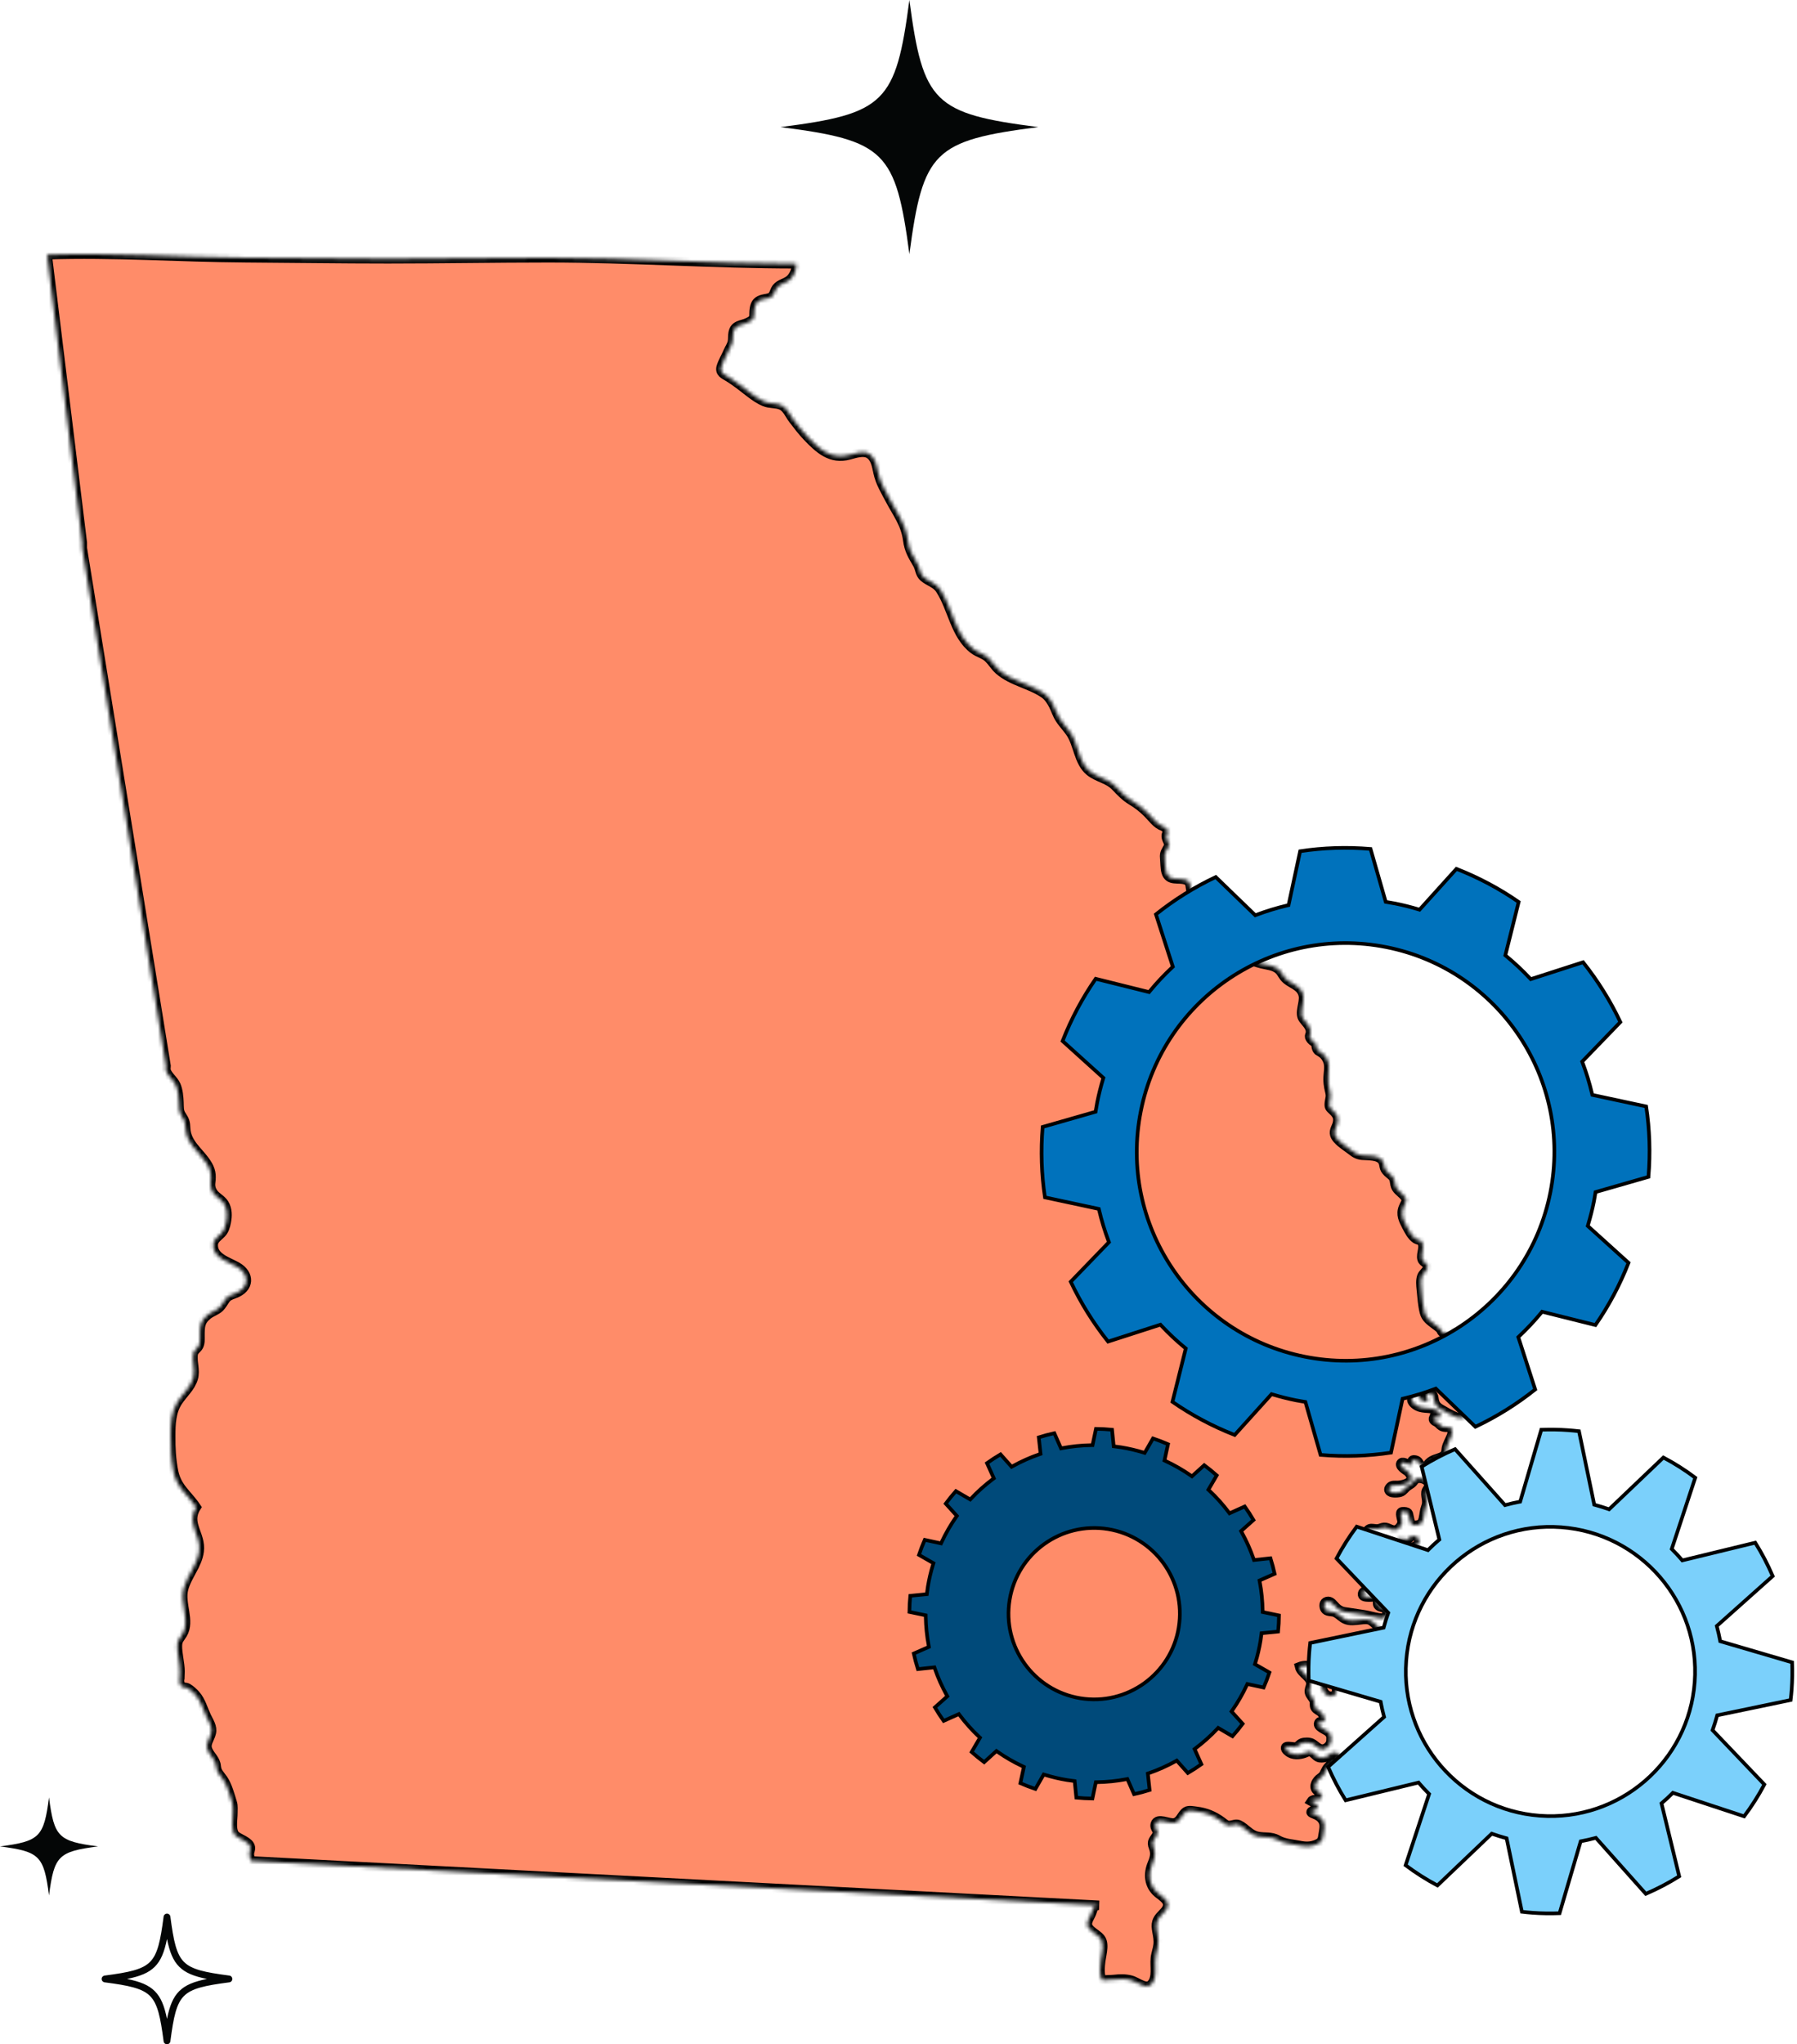 <svg width="495" height="563" viewBox="0 0 495 563" fill="none" xmlns="http://www.w3.org/2000/svg">
<mask id="path-1-inside-1_72_4636" fill="white">
<path d="M417.149 372.474C415.134 370.3 411.714 371.733 409.512 369.868C408.816 369.277 408.569 368.315 407.776 367.796C406.798 367.153 405.45 367.987 404.51 367.445C404.156 367.241 404.093 366.736 403.723 366.504C403.198 366.176 402.326 366.12 401.741 366.222C400.492 366.443 398.449 367.882 397.26 366.865C397.058 366.692 397.006 366.322 396.83 366.11C396.41 365.602 395.74 365.165 395.226 364.772C394.012 363.842 392.795 363.029 392.386 361.473C391.853 359.462 391.717 357.134 391.51 355.053C391.399 353.951 391.263 352.602 391.642 351.539C391.95 350.671 392.923 350.113 393.182 349.288C393.619 347.9 392.028 347.856 391.713 346.755C391.28 345.233 392.702 343.234 391.444 341.792C391.294 341.619 390.295 341.381 390.029 341.203C388.848 340.416 388.093 338.908 387.456 337.685C386.569 335.984 385.762 334.453 386.569 332.505C387.234 330.904 387.96 330.533 386.496 329.058C385.08 327.631 384.415 327.556 384.156 325.506C383.928 323.706 383.032 323.808 381.835 322.4C381.092 321.525 381.395 320.613 380.853 319.738C379.806 318.045 376.921 318.311 375.22 318.156C373.865 318.031 373.109 317.475 372.058 316.655C370.73 315.62 368.137 314.109 367.663 312.448C367.35 311.349 368.178 310.33 368.401 309.341C368.739 307.835 368.363 307.053 367.271 305.97C366.402 305.107 366.03 305.045 366.186 303.685C366.323 302.52 366.652 302.059 366.342 300.774C365.93 299.072 365.724 297.822 365.889 296.047C366.042 294.41 366.262 293.025 365.482 291.609C365.054 290.829 364.641 290.352 363.923 289.878C362.838 289.159 363.057 289.513 362.66 288.667C362.515 288.358 362.652 287.948 362.437 287.548C362.132 286.975 361.571 286.812 361.193 286.354C360.163 285.107 361.209 285.211 360.952 283.689C360.758 282.558 359.718 281.579 359.021 280.671C357.765 279.033 359.387 276.144 359.017 274.192C358.458 271.248 355.276 271.039 353.74 269.072C353.069 268.215 352.883 267.469 351.913 266.78C350.628 265.866 349.004 265.788 347.514 265.406C341.88 263.958 336.498 261.384 336.361 254.784C336.296 251.64 334.589 252.339 332.312 252.737C330.471 253.058 329.473 251.815 329.343 249.994C329.265 248.913 329.621 248.427 329.157 247.414C328.674 246.358 328.186 245.976 327.981 244.802C327.764 243.572 327.9 242.803 326.67 242.351C324.625 241.601 321.999 242.877 321.206 240.111C320.903 239.055 320.941 237.376 320.831 236.279C320.682 234.819 321.228 234.41 321.74 233.37C322.197 232.443 322.169 233.551 321.903 232.327C321.716 231.463 321.13 230.931 321.266 229.922C321.324 229.506 321.899 229.543 321.74 228.832C321.654 228.449 320.562 227.572 320.154 227.46C318.805 227.086 317.244 225.036 316.301 224.079C314.878 222.633 313.442 221.48 311.681 220.436C309.951 219.412 308.667 218 307.287 216.572C305.194 214.404 302.429 214.216 300.189 212.403C297.059 209.869 297.037 204.844 294.809 201.686C293.459 199.772 291.974 198.491 291.094 196.276C290.398 194.523 289.348 192.224 287.76 191.098C283.949 188.398 278.714 187.65 275.17 184.511C274.059 183.529 273.335 182.219 272.278 181.207C271.106 180.085 269.524 179.81 268.234 178.828C263.062 174.892 262.449 167.685 259.029 162.379C257.851 160.551 256.056 160.288 254.485 158.977C253.35 158.03 253.468 156.577 252.705 155.289C251.345 152.99 250.405 151.444 250.045 148.755C249.437 144.199 247.214 141.498 245.163 137.605C243.871 135.152 242.444 132.86 241.867 130.121C241.494 128.357 241.153 126.109 239.471 125.023C237.931 124.026 235.549 124.846 233.943 125.281C228.88 126.658 225.682 123.668 222.367 120.215C220.975 118.766 219.684 117.046 218.456 115.448C217.387 114.056 216.754 112.175 215.039 111.519C213.658 110.989 212.047 111.226 210.62 110.641C209.25 110.077 207.917 109.151 206.736 108.257C204.696 106.708 202.849 105.159 200.647 103.826C199.468 103.109 198.222 102.642 198.668 101.044C199.015 99.802 200.031 98.085 200.533 96.884C200.917 95.965 201.577 95.083 201.76 94.096C201.909 93.296 201.787 92.475 201.954 91.66C202.423 89.359 204.152 89.691 206.067 88.781C208.337 87.704 207.456 87.131 207.815 84.984C208.084 83.372 208.774 82.783 210.138 82.415C210.878 82.214 211.891 82.201 212.515 81.73C213.264 81.166 213.361 80.02 213.919 79.316C214.83 78.16 216.353 78.014 217.444 77.132C218.751 76.075 219.417 74.249 219.346 72.65C196.55 72.65 173.9 70.995 151.07 70.995C136.312 70.995 121.622 71.271 106.862 71.271C93.749 71.271 80.639 71.071 67.533 70.989C49.397 70.876 31.116 69.545 13 70.163L22.673 149.48C22.673 150.094 22.673 150.338 22.673 150.951L45.746 293.583C45.746 293.95 45.621 294.524 45.746 294.871C46.326 296.473 47.813 297.374 48.478 298.912C49.094 300.336 49.227 302.072 49.296 303.61C49.353 304.878 49.216 305.994 49.942 307.109C50.892 308.569 51.066 308.98 51.146 310.765C51.328 314.883 54.719 317.067 56.814 320.225C58.119 322.192 58.301 323.472 58.027 325.693C57.895 326.759 58.146 327.741 58.783 328.606C59.607 329.722 61.003 330.323 61.746 331.517C62.688 333.031 62.65 334.879 62.325 336.561C62.094 337.756 61.775 338.857 60.933 339.706C59.959 340.69 58.737 341.402 58.736 342.935C58.734 346.371 62.799 347.461 65.219 348.829C68.879 350.899 68.855 354.77 64.53 356.312C61.965 357.227 62.451 357.542 60.875 359.638C59.95 360.871 58.37 361.169 57.19 362.135C55.092 363.85 55.095 365.265 55.085 367.803C55.08 368.854 55.188 369.772 54.732 370.684C54.288 371.568 53.43 371.797 53.232 372.86C52.84 374.963 53.918 377.304 53.222 379.619C52.474 382.11 50.314 383.912 48.939 386.046C47.141 388.834 47.04 392.145 47.026 395.377C47.011 398.757 47.143 401.876 47.801 405.194C48.707 409.749 51.593 411.446 54.051 415.08C51.198 419.607 55.468 422.554 54.865 427.219C54.375 431.008 51.593 433.86 50.592 437.503C49.466 441.6 52.48 446.367 50.288 450.01C49.523 451.28 48.921 451.602 48.875 453.203C48.815 455.322 49.592 458.103 49.592 460.295C49.592 460.54 49.523 461.98 49.523 462.225C49.324 462.9 49.521 464.186 50.122 464.508C50.576 464.751 51.205 464.609 51.713 464.906C52.515 465.377 53.342 466.143 53.947 466.841C55.356 468.471 55.959 470.771 56.869 472.71C57.557 474.178 58.591 475.548 58.202 477.25C57.811 478.962 56.448 480.185 57.274 482.055C57.96 483.609 59.395 484.617 59.55 486.395C59.702 488.135 60.523 488.638 61.464 490.025C62.695 491.838 63.339 494.425 64.012 496.55C64.269 497.36 64.141 498.48 64.151 499.319C64.171 500.96 63.5 504.314 64.91 505.523C65.981 506.442 68.664 507.155 68.966 508.716C69.095 509.387 68.664 510.001 68.688 510.658C68.715 511.384 68.935 511.825 69.186 512.494L302.758 524.718C300.943 524.703 301.114 526.09 300.477 527.33C299.452 529.326 298.831 530.318 300.87 531.935C302.69 533.377 303.875 533.734 303.743 536.396C303.684 537.574 303.392 538.721 303.231 539.881C303.042 541.259 302.69 544.276 303.706 545.367C304.727 545.178 305.848 545.256 306.882 545.141C308.397 544.973 309.974 544.915 311.465 545.309C313.652 545.891 316.218 548.585 317.696 545.664C318.772 543.535 317.828 540.711 318.411 538.335C318.72 537.074 319.06 536.019 319.056 534.72C319.051 533.466 318.753 532.436 318.589 531.195C318.467 530.276 318.498 529.517 318.936 528.671C319.553 527.479 320.943 526.646 321.469 525.448C322.313 523.526 320.197 522.395 318.962 521.363C316.428 519.241 316.195 516.1 317.405 513.224C318.056 511.678 318.374 510.435 317.753 508.822C317.061 507.022 317.814 506.832 318.679 505.323C319.363 504.131 317.835 503.637 318.248 502.322C318.836 500.444 322.056 502.302 323.445 502.025C325.219 501.671 325.433 499.718 326.733 498.893C327.462 498.431 328.815 498.758 329.605 498.848C332.163 499.143 334.39 500.072 336.513 501.631C337.405 502.283 337.814 502.825 338.919 502.706C339.786 502.613 340.477 502.164 341.324 502.574C343.121 503.448 344.241 505.253 346.364 505.712C348.362 506.143 350.096 505.643 351.965 506.703C353.834 507.763 355.824 507.799 357.863 508.212C359.546 508.555 361.012 508.624 362.668 507.921C364.249 507.251 364.253 506.616 364.515 505.019C364.671 504.066 364.935 502.817 364.597 501.872C364.137 500.585 363.01 499.959 361.837 499.508C360.743 499.089 361.05 498.9 362.005 498.477C362.571 498.225 363.211 498.205 362.942 497.461C362.742 496.904 361.707 496.35 361.207 496.072C361.735 495.248 363.593 495.881 364.034 495.078C364.506 494.22 362.983 493.427 362.593 492.931C361.721 491.825 362.732 490.298 363.684 489.646C364.83 488.861 364.744 488.36 365.386 487.256C365.978 486.237 367.06 485.573 368.023 484.954C368.358 484.739 369.139 484.394 369.185 483.905C369.292 482.734 367.579 482.4 366.83 482.76C365.893 483.211 365.791 483.901 364.618 484.06C363.821 484.168 363.257 484.135 362.665 483.661C361.701 482.888 361.154 481.994 359.909 482.578C358.56 483.211 356.726 483.514 355.326 482.747C354.991 482.562 353.991 481.844 354.127 481.299C354.314 480.547 356.46 481.379 357.178 481.05C357.755 480.788 358.011 480.241 358.67 480.009C359.392 479.755 360.602 479.739 361.316 480.072C362.349 480.554 363.341 482.011 364.667 481.662C365.729 481.38 366.612 480.372 366.649 479.34C366.691 478.135 366.714 477.832 365.896 476.995C365.296 476.384 362.418 475.515 363.401 474.3C363.746 473.873 364.452 474.345 364.803 473.987C365.312 473.466 364.278 471.948 363.959 471.627C363.458 471.127 362.725 470.944 362.319 470.334C361.897 469.699 362.196 469.04 361.975 468.379C361.703 467.561 360.913 466.974 360.707 466.147C360.527 465.429 360.909 464.755 361.051 464.08C361.499 461.944 358.428 460.994 357.971 459.023C358.774 458.7 360.414 458.449 361.084 459.13C361.847 459.902 361.244 461.582 362.065 462.288C362.324 462.512 362.496 462.322 362.825 462.462C363.276 462.655 363.179 462.615 363.447 463.105C364.092 464.29 364.199 465.736 365.276 466.659C365.934 467.22 367.056 467.383 367.758 466.695C368.499 465.971 368.064 464.65 368.002 463.745C367.937 462.773 367.687 461.281 368.247 460.417C368.739 459.658 369.906 459.213 370.318 460.191C370.641 460.958 370.333 462.119 370.539 462.956C370.646 463.398 371.018 464.56 371.52 464.762C372.127 465.007 373.679 464.323 374.003 463.823C374.266 463.413 374.261 462.808 374.458 462.353C374.748 461.689 375.105 461.315 375.662 460.851C376.51 460.146 377.48 459.402 377.573 458.237C377.639 457.418 377.228 455.58 377.688 454.913C377.996 454.468 379.142 454.534 379.467 454.904C380.074 455.595 379.516 456.869 380.332 457.53C381.345 458.352 381.309 457.281 381.504 456.494C381.751 455.489 382.295 455.572 382.917 454.834C383.658 453.954 383.843 452.848 383.59 451.739C383.277 450.371 382.459 449.363 381.187 448.852C380.441 448.551 379.928 448.305 379.323 447.754C378.7 447.185 377.941 446.352 377.108 446.103C376.19 445.827 374.779 446.114 373.843 446.199C372.049 446.363 370.893 446.397 369.517 445.266C368.992 444.836 368.339 444.316 367.716 444.04C366.963 443.708 365.814 443.944 365.184 443.338C364.672 442.848 364.499 441.554 365.245 441.163C366.11 440.71 366.802 441.336 367.287 441.889C368.181 442.908 369.005 443.683 370.335 443.89C372.125 444.166 373.913 444.422 375.705 444.699C377.067 444.911 378.379 445.33 379.729 445.543C380.875 445.722 382.022 445.745 382.039 444.381C382.052 443.241 381.733 442.968 380.779 442.689C379.744 442.385 379.405 442.194 379.489 441.221C379.661 439.257 378.472 439.884 376.993 439.828C376.329 439.803 375.173 439.812 375.327 438.898C375.431 438.274 376.06 438.234 376.58 438.027C378.314 437.341 376.091 435.61 376.19 434.249C376.978 434.056 377.637 433.436 378.4 433.9C380.075 434.92 378.924 438.346 381.431 438.735C383.752 439.098 384.583 436.284 385.115 434.567C385.403 433.644 385.694 432.766 386.099 431.892C386.801 430.379 387.83 428.908 388.228 427.276C388.549 425.96 389.962 426.081 390.75 425.085C391.439 424.213 390.505 423.29 389.628 423.012C388.466 422.645 388.537 423.627 387.758 423.91C386.74 424.28 385.68 422.983 384.751 424.173C384.097 425.01 384.035 426.571 382.931 427.041C381.968 427.449 381.692 426.728 380.993 426.387C381.714 425.861 383.298 424.17 381.873 423.502C381.148 423.161 380.401 423.784 379.768 423.968C379.045 424.174 377.835 424.136 377.225 423.635C376.412 422.965 376.076 421.437 377.364 421.007C377.846 420.844 378.763 421.092 379.281 421.078C379.898 421.063 380.247 420.87 380.811 420.708C382.036 420.358 382.767 421.244 383.934 421.39C384.972 421.522 385.999 420.307 386.2 419.351C386.34 418.691 385.519 416.9 385.99 416.449C386.222 416.226 387.325 416.333 387.586 416.481C387.961 416.695 387.947 416.923 388.067 417.398C388.407 418.721 388.324 420.121 389.919 420.046C391.289 419.981 391.8 419.457 392.095 418.105C392.319 417.074 392.362 416.115 392.728 415.113C392.961 414.467 393.054 413.974 393.004 413.281C392.948 412.515 392.695 411.711 392.806 410.938C392.899 410.299 393.521 409.827 393.571 409.231C393.706 407.637 391.643 406.89 390.405 407.17C389.62 407.35 389.626 407.787 389.103 408.329C388.668 408.782 387.988 409.074 387.501 409.492C387.002 409.922 386.545 410.561 385.947 410.86C385.355 411.154 383.492 411.268 382.925 410.809C382.481 410.447 382.441 410.05 382.947 409.508C383.468 408.946 384.185 409.09 384.906 409.082C385.912 409.072 388.119 408.648 388.601 407.585C389.014 406.672 388.253 405.627 387.583 405.144C387.228 404.886 385.202 403.676 386.005 402.88C386.522 402.368 388.111 403.526 388.709 403.509C389.082 402.687 388.608 401.838 389.837 402.088C390.841 402.294 390.743 403.007 391.402 403.556C391.706 403.813 392.431 403.947 392.795 403.791C393.106 403.659 393.366 403.147 393.597 402.917C394.124 402.39 394.68 402.109 395.375 401.852C396.346 401.494 397.586 401.301 398.133 400.293C398.349 399.899 398.32 399.351 398.405 398.922C398.529 398.268 398.796 397.697 399.056 397.089C399.745 395.477 400.51 394.732 399.555 392.987C398.781 393.083 397.776 393.167 397.073 392.755C396.642 392.5 396.323 392.018 395.896 391.744C395.293 391.358 394.573 391.23 394.953 390.344C395.443 390.279 396.391 390.635 396.708 390.038C397.005 389.471 396.271 388.734 395.893 388.505C394.236 387.5 392.272 388.103 390.578 387.302C389.83 386.95 388.754 386.142 388.879 385.171C388.958 384.566 389.653 383.725 390.301 383.908C390.826 384.055 390.919 384.872 391.201 385.209C391.729 385.836 392.51 386.08 393.339 385.991C393.41 385.179 392.361 384.037 393.3 383.707C394.436 383.31 394.863 384.231 394.976 385.108C395.176 386.636 395.603 387.3 396.904 388.067C398.211 388.835 399.585 389.619 400.988 390.198C402.577 390.852 403.981 390.379 404.756 388.842C405.023 388.311 405.034 387.099 405.401 386.694C405.673 386.392 405.647 386.553 406.081 386.477C407.65 386.203 409.626 386.54 409.648 384.353C409.661 382.944 408.336 383.143 407.16 383.044C405.967 382.943 404.723 383.007 403.96 381.892C403.574 381.327 403.48 380.774 404.135 380.479C405.016 380.083 406.4 380.571 407.36 380.196C408.147 379.888 408.415 379.033 408.572 378.254C408.708 377.575 408.873 375.626 409.98 376.185C410.655 376.527 410.341 377.256 410.052 377.787C409.498 378.803 408.569 380.041 409.313 381.234C409.946 382.25 411.464 381.227 412.464 381.026C414.11 380.697 415.389 380.201 415.917 378.465C416.254 377.356 416.096 376.958 417.017 376.366C418.389 375.482 418.222 373.632 417.149 372.474Z"/>
</mask>
<path d="M417.149 372.474C415.134 370.3 411.714 371.733 409.512 369.868C408.816 369.277 408.569 368.315 407.776 367.796C406.798 367.153 405.45 367.987 404.51 367.445C404.156 367.241 404.093 366.736 403.723 366.504C403.198 366.176 402.326 366.12 401.741 366.222C400.492 366.443 398.449 367.882 397.26 366.865C397.058 366.692 397.006 366.322 396.83 366.11C396.41 365.602 395.74 365.165 395.226 364.772C394.012 363.842 392.795 363.029 392.386 361.473C391.853 359.462 391.717 357.134 391.51 355.053C391.399 353.951 391.263 352.602 391.642 351.539C391.95 350.671 392.923 350.113 393.182 349.288C393.619 347.9 392.028 347.856 391.713 346.755C391.28 345.233 392.702 343.234 391.444 341.792C391.294 341.619 390.295 341.381 390.029 341.203C388.848 340.416 388.093 338.908 387.456 337.685C386.569 335.984 385.762 334.453 386.569 332.505C387.234 330.904 387.96 330.533 386.496 329.058C385.08 327.631 384.415 327.556 384.156 325.506C383.928 323.706 383.032 323.808 381.835 322.4C381.092 321.525 381.395 320.613 380.853 319.738C379.806 318.045 376.921 318.311 375.22 318.156C373.865 318.031 373.109 317.475 372.058 316.655C370.73 315.62 368.137 314.109 367.663 312.448C367.35 311.349 368.178 310.33 368.401 309.341C368.739 307.835 368.363 307.053 367.271 305.97C366.402 305.107 366.03 305.045 366.186 303.685C366.323 302.52 366.652 302.059 366.342 300.774C365.93 299.072 365.724 297.822 365.889 296.047C366.042 294.41 366.262 293.025 365.482 291.609C365.054 290.829 364.641 290.352 363.923 289.878C362.838 289.159 363.057 289.513 362.66 288.667C362.515 288.358 362.652 287.948 362.437 287.548C362.132 286.975 361.571 286.812 361.193 286.354C360.163 285.107 361.209 285.211 360.952 283.689C360.758 282.558 359.718 281.579 359.021 280.671C357.765 279.033 359.387 276.144 359.017 274.192C358.458 271.248 355.276 271.039 353.74 269.072C353.069 268.215 352.883 267.469 351.913 266.78C350.628 265.866 349.004 265.788 347.514 265.406C341.88 263.958 336.498 261.384 336.361 254.784C336.296 251.64 334.589 252.339 332.312 252.737C330.471 253.058 329.473 251.815 329.343 249.994C329.265 248.913 329.621 248.427 329.157 247.414C328.674 246.358 328.186 245.976 327.981 244.802C327.764 243.572 327.9 242.803 326.67 242.351C324.625 241.601 321.999 242.877 321.206 240.111C320.903 239.055 320.941 237.376 320.831 236.279C320.682 234.819 321.228 234.41 321.74 233.37C322.197 232.443 322.169 233.551 321.903 232.327C321.716 231.463 321.13 230.931 321.266 229.922C321.324 229.506 321.899 229.543 321.74 228.832C321.654 228.449 320.562 227.572 320.154 227.46C318.805 227.086 317.244 225.036 316.301 224.079C314.878 222.633 313.442 221.48 311.681 220.436C309.951 219.412 308.667 218 307.287 216.572C305.194 214.404 302.429 214.216 300.189 212.403C297.059 209.869 297.037 204.844 294.809 201.686C293.459 199.772 291.974 198.491 291.094 196.276C290.398 194.523 289.348 192.224 287.76 191.098C283.949 188.398 278.714 187.65 275.17 184.511C274.059 183.529 273.335 182.219 272.278 181.207C271.106 180.085 269.524 179.81 268.234 178.828C263.062 174.892 262.449 167.685 259.029 162.379C257.851 160.551 256.056 160.288 254.485 158.977C253.35 158.03 253.468 156.577 252.705 155.289C251.345 152.99 250.405 151.444 250.045 148.755C249.437 144.199 247.214 141.498 245.163 137.605C243.871 135.152 242.444 132.86 241.867 130.121C241.494 128.357 241.153 126.109 239.471 125.023C237.931 124.026 235.549 124.846 233.943 125.281C228.88 126.658 225.682 123.668 222.367 120.215C220.975 118.766 219.684 117.046 218.456 115.448C217.387 114.056 216.754 112.175 215.039 111.519C213.658 110.989 212.047 111.226 210.62 110.641C209.25 110.077 207.917 109.151 206.736 108.257C204.696 106.708 202.849 105.159 200.647 103.826C199.468 103.109 198.222 102.642 198.668 101.044C199.015 99.802 200.031 98.085 200.533 96.884C200.917 95.965 201.577 95.083 201.76 94.096C201.909 93.296 201.787 92.475 201.954 91.66C202.423 89.359 204.152 89.691 206.067 88.781C208.337 87.704 207.456 87.131 207.815 84.984C208.084 83.372 208.774 82.783 210.138 82.415C210.878 82.214 211.891 82.201 212.515 81.73C213.264 81.166 213.361 80.02 213.919 79.316C214.83 78.16 216.353 78.014 217.444 77.132C218.751 76.075 219.417 74.249 219.346 72.65C196.55 72.65 173.9 70.995 151.07 70.995C136.312 70.995 121.622 71.271 106.862 71.271C93.749 71.271 80.639 71.071 67.533 70.989C49.397 70.876 31.116 69.545 13 70.163L22.673 149.48C22.673 150.094 22.673 150.338 22.673 150.951L45.746 293.583C45.746 293.95 45.621 294.524 45.746 294.871C46.326 296.473 47.813 297.374 48.478 298.912C49.094 300.336 49.227 302.072 49.296 303.61C49.353 304.878 49.216 305.994 49.942 307.109C50.892 308.569 51.066 308.98 51.146 310.765C51.328 314.883 54.719 317.067 56.814 320.225C58.119 322.192 58.301 323.472 58.027 325.693C57.895 326.759 58.146 327.741 58.783 328.606C59.607 329.722 61.003 330.323 61.746 331.517C62.688 333.031 62.65 334.879 62.325 336.561C62.094 337.756 61.775 338.857 60.933 339.706C59.959 340.69 58.737 341.402 58.736 342.935C58.734 346.371 62.799 347.461 65.219 348.829C68.879 350.899 68.855 354.77 64.53 356.312C61.965 357.227 62.451 357.542 60.875 359.638C59.95 360.871 58.37 361.169 57.19 362.135C55.092 363.85 55.095 365.265 55.085 367.803C55.08 368.854 55.188 369.772 54.732 370.684C54.288 371.568 53.43 371.797 53.232 372.86C52.84 374.963 53.918 377.304 53.222 379.619C52.474 382.11 50.314 383.912 48.939 386.046C47.141 388.834 47.04 392.145 47.026 395.377C47.011 398.757 47.143 401.876 47.801 405.194C48.707 409.749 51.593 411.446 54.051 415.08C51.198 419.607 55.468 422.554 54.865 427.219C54.375 431.008 51.593 433.86 50.592 437.503C49.466 441.6 52.48 446.367 50.288 450.01C49.523 451.28 48.921 451.602 48.875 453.203C48.815 455.322 49.592 458.103 49.592 460.295C49.592 460.54 49.523 461.98 49.523 462.225C49.324 462.9 49.521 464.186 50.122 464.508C50.576 464.751 51.205 464.609 51.713 464.906C52.515 465.377 53.342 466.143 53.947 466.841C55.356 468.471 55.959 470.771 56.869 472.71C57.557 474.178 58.591 475.548 58.202 477.25C57.811 478.962 56.448 480.185 57.274 482.055C57.96 483.609 59.395 484.617 59.55 486.395C59.702 488.135 60.523 488.638 61.464 490.025C62.695 491.838 63.339 494.425 64.012 496.55C64.269 497.36 64.141 498.48 64.151 499.319C64.171 500.96 63.5 504.314 64.91 505.523C65.981 506.442 68.664 507.155 68.966 508.716C69.095 509.387 68.664 510.001 68.688 510.658C68.715 511.384 68.935 511.825 69.186 512.494L302.758 524.718C300.943 524.703 301.114 526.09 300.477 527.33C299.452 529.326 298.831 530.318 300.87 531.935C302.69 533.377 303.875 533.734 303.743 536.396C303.684 537.574 303.392 538.721 303.231 539.881C303.042 541.259 302.69 544.276 303.706 545.367C304.727 545.178 305.848 545.256 306.882 545.141C308.397 544.973 309.974 544.915 311.465 545.309C313.652 545.891 316.218 548.585 317.696 545.664C318.772 543.535 317.828 540.711 318.411 538.335C318.72 537.074 319.06 536.019 319.056 534.72C319.051 533.466 318.753 532.436 318.589 531.195C318.467 530.276 318.498 529.517 318.936 528.671C319.553 527.479 320.943 526.646 321.469 525.448C322.313 523.526 320.197 522.395 318.962 521.363C316.428 519.241 316.195 516.1 317.405 513.224C318.056 511.678 318.374 510.435 317.753 508.822C317.061 507.022 317.814 506.832 318.679 505.323C319.363 504.131 317.835 503.637 318.248 502.322C318.836 500.444 322.056 502.302 323.445 502.025C325.219 501.671 325.433 499.718 326.733 498.893C327.462 498.431 328.815 498.758 329.605 498.848C332.163 499.143 334.39 500.072 336.513 501.631C337.405 502.283 337.814 502.825 338.919 502.706C339.786 502.613 340.477 502.164 341.324 502.574C343.121 503.448 344.241 505.253 346.364 505.712C348.362 506.143 350.096 505.643 351.965 506.703C353.834 507.763 355.824 507.799 357.863 508.212C359.546 508.555 361.012 508.624 362.668 507.921C364.249 507.251 364.253 506.616 364.515 505.019C364.671 504.066 364.935 502.817 364.597 501.872C364.137 500.585 363.01 499.959 361.837 499.508C360.743 499.089 361.05 498.9 362.005 498.477C362.571 498.225 363.211 498.205 362.942 497.461C362.742 496.904 361.707 496.35 361.207 496.072C361.735 495.248 363.593 495.881 364.034 495.078C364.506 494.22 362.983 493.427 362.593 492.931C361.721 491.825 362.732 490.298 363.684 489.646C364.83 488.861 364.744 488.36 365.386 487.256C365.978 486.237 367.06 485.573 368.023 484.954C368.358 484.739 369.139 484.394 369.185 483.905C369.292 482.734 367.579 482.4 366.83 482.76C365.893 483.211 365.791 483.901 364.618 484.06C363.821 484.168 363.257 484.135 362.665 483.661C361.701 482.888 361.154 481.994 359.909 482.578C358.56 483.211 356.726 483.514 355.326 482.747C354.991 482.562 353.991 481.844 354.127 481.299C354.314 480.547 356.46 481.379 357.178 481.05C357.755 480.788 358.011 480.241 358.67 480.009C359.392 479.755 360.602 479.739 361.316 480.072C362.349 480.554 363.341 482.011 364.667 481.662C365.729 481.38 366.612 480.372 366.649 479.34C366.691 478.135 366.714 477.832 365.896 476.995C365.296 476.384 362.418 475.515 363.401 474.3C363.746 473.873 364.452 474.345 364.803 473.987C365.312 473.466 364.278 471.948 363.959 471.627C363.458 471.127 362.725 470.944 362.319 470.334C361.897 469.699 362.196 469.04 361.975 468.379C361.703 467.561 360.913 466.974 360.707 466.147C360.527 465.429 360.909 464.755 361.051 464.08C361.499 461.944 358.428 460.994 357.971 459.023C358.774 458.7 360.414 458.449 361.084 459.13C361.847 459.902 361.244 461.582 362.065 462.288C362.324 462.512 362.496 462.322 362.825 462.462C363.276 462.655 363.179 462.615 363.447 463.105C364.092 464.29 364.199 465.736 365.276 466.659C365.934 467.22 367.056 467.383 367.758 466.695C368.499 465.971 368.064 464.65 368.002 463.745C367.937 462.773 367.687 461.281 368.247 460.417C368.739 459.658 369.906 459.213 370.318 460.191C370.641 460.958 370.333 462.119 370.539 462.956C370.646 463.398 371.018 464.56 371.52 464.762C372.127 465.007 373.679 464.323 374.003 463.823C374.266 463.413 374.261 462.808 374.458 462.353C374.748 461.689 375.105 461.315 375.662 460.851C376.51 460.146 377.48 459.402 377.573 458.237C377.639 457.418 377.228 455.58 377.688 454.913C377.996 454.468 379.142 454.534 379.467 454.904C380.074 455.595 379.516 456.869 380.332 457.53C381.345 458.352 381.309 457.281 381.504 456.494C381.751 455.489 382.295 455.572 382.917 454.834C383.658 453.954 383.843 452.848 383.59 451.739C383.277 450.371 382.459 449.363 381.187 448.852C380.441 448.551 379.928 448.305 379.323 447.754C378.7 447.185 377.941 446.352 377.108 446.103C376.19 445.827 374.779 446.114 373.843 446.199C372.049 446.363 370.893 446.397 369.517 445.266C368.992 444.836 368.339 444.316 367.716 444.04C366.963 443.708 365.814 443.944 365.184 443.338C364.672 442.848 364.499 441.554 365.245 441.163C366.11 440.71 366.802 441.336 367.287 441.889C368.181 442.908 369.005 443.683 370.335 443.89C372.125 444.166 373.913 444.422 375.705 444.699C377.067 444.911 378.379 445.33 379.729 445.543C380.875 445.722 382.022 445.745 382.039 444.381C382.052 443.241 381.733 442.968 380.779 442.689C379.744 442.385 379.405 442.194 379.489 441.221C379.661 439.257 378.472 439.884 376.993 439.828C376.329 439.803 375.173 439.812 375.327 438.898C375.431 438.274 376.06 438.234 376.58 438.027C378.314 437.341 376.091 435.61 376.19 434.249C376.978 434.056 377.637 433.436 378.4 433.9C380.075 434.92 378.924 438.346 381.431 438.735C383.752 439.098 384.583 436.284 385.115 434.567C385.403 433.644 385.694 432.766 386.099 431.892C386.801 430.379 387.83 428.908 388.228 427.276C388.549 425.96 389.962 426.081 390.75 425.085C391.439 424.213 390.505 423.29 389.628 423.012C388.466 422.645 388.537 423.627 387.758 423.91C386.74 424.28 385.68 422.983 384.751 424.173C384.097 425.01 384.035 426.571 382.931 427.041C381.968 427.449 381.692 426.728 380.993 426.387C381.714 425.861 383.298 424.17 381.873 423.502C381.148 423.161 380.401 423.784 379.768 423.968C379.045 424.174 377.835 424.136 377.225 423.635C376.412 422.965 376.076 421.437 377.364 421.007C377.846 420.844 378.763 421.092 379.281 421.078C379.898 421.063 380.247 420.87 380.811 420.708C382.036 420.358 382.767 421.244 383.934 421.39C384.972 421.522 385.999 420.307 386.2 419.351C386.34 418.691 385.519 416.9 385.99 416.449C386.222 416.226 387.325 416.333 387.586 416.481C387.961 416.695 387.947 416.923 388.067 417.398C388.407 418.721 388.324 420.121 389.919 420.046C391.289 419.981 391.8 419.457 392.095 418.105C392.319 417.074 392.362 416.115 392.728 415.113C392.961 414.467 393.054 413.974 393.004 413.281C392.948 412.515 392.695 411.711 392.806 410.938C392.899 410.299 393.521 409.827 393.571 409.231C393.706 407.637 391.643 406.89 390.405 407.17C389.62 407.35 389.626 407.787 389.103 408.329C388.668 408.782 387.988 409.074 387.501 409.492C387.002 409.922 386.545 410.561 385.947 410.86C385.355 411.154 383.492 411.268 382.925 410.809C382.481 410.447 382.441 410.05 382.947 409.508C383.468 408.946 384.185 409.09 384.906 409.082C385.912 409.072 388.119 408.648 388.601 407.585C389.014 406.672 388.253 405.627 387.583 405.144C387.228 404.886 385.202 403.676 386.005 402.88C386.522 402.368 388.111 403.526 388.709 403.509C389.082 402.687 388.608 401.838 389.837 402.088C390.841 402.294 390.743 403.007 391.402 403.556C391.706 403.813 392.431 403.947 392.795 403.791C393.106 403.659 393.366 403.147 393.597 402.917C394.124 402.39 394.68 402.109 395.375 401.852C396.346 401.494 397.586 401.301 398.133 400.293C398.349 399.899 398.32 399.351 398.405 398.922C398.529 398.268 398.796 397.697 399.056 397.089C399.745 395.477 400.51 394.732 399.555 392.987C398.781 393.083 397.776 393.167 397.073 392.755C396.642 392.5 396.323 392.018 395.896 391.744C395.293 391.358 394.573 391.23 394.953 390.344C395.443 390.279 396.391 390.635 396.708 390.038C397.005 389.471 396.271 388.734 395.893 388.505C394.236 387.5 392.272 388.103 390.578 387.302C389.83 386.95 388.754 386.142 388.879 385.171C388.958 384.566 389.653 383.725 390.301 383.908C390.826 384.055 390.919 384.872 391.201 385.209C391.729 385.836 392.51 386.08 393.339 385.991C393.41 385.179 392.361 384.037 393.3 383.707C394.436 383.31 394.863 384.231 394.976 385.108C395.176 386.636 395.603 387.3 396.904 388.067C398.211 388.835 399.585 389.619 400.988 390.198C402.577 390.852 403.981 390.379 404.756 388.842C405.023 388.311 405.034 387.099 405.401 386.694C405.673 386.392 405.647 386.553 406.081 386.477C407.65 386.203 409.626 386.54 409.648 384.353C409.661 382.944 408.336 383.143 407.16 383.044C405.967 382.943 404.723 383.007 403.96 381.892C403.574 381.327 403.48 380.774 404.135 380.479C405.016 380.083 406.4 380.571 407.36 380.196C408.147 379.888 408.415 379.033 408.572 378.254C408.708 377.575 408.873 375.626 409.98 376.185C410.655 376.527 410.341 377.256 410.052 377.787C409.498 378.803 408.569 380.041 409.313 381.234C409.946 382.25 411.464 381.227 412.464 381.026C414.11 380.697 415.389 380.201 415.917 378.465C416.254 377.356 416.096 376.958 417.017 376.366C418.389 375.482 418.222 373.632 417.149 372.474Z" fill="#FF8C69" stroke="black" stroke-width="2.6" mask="url(#path-1-inside-1_72_4636)"/>
<path d="M427.042 328.467L426.552 328.369L427.042 328.467C420.828 359.621 390.549 379.842 359.407 373.627C328.259 367.422 308.043 337.133 314.253 305.993C320.462 274.844 350.747 254.632 381.889 260.842C413.037 267.054 433.249 297.334 427.042 328.467ZM439.455 328.609L439.506 328.297L439.81 328.21L454.087 324.11C454.64 317.534 454.413 311.029 453.456 304.715L438.924 301.599L438.614 301.532L438.542 301.224C437.857 298.302 436.986 295.445 435.933 292.665L435.82 292.369L436.041 292.141L446.348 281.475C443.567 275.604 440.117 270.074 436.075 265L421.951 269.559L421.65 269.656L421.433 269.426C419.389 267.251 417.22 265.208 414.903 263.302L414.659 263.101L414.736 262.794L418.328 248.403C413.062 244.749 407.322 241.679 401.187 239.283L391.242 250.289L391.031 250.523L390.728 250.432C388.627 249.803 386.483 249.26 384.292 248.823C383.746 248.715 383.206 248.625 382.659 248.534C382.447 248.499 382.234 248.463 382.02 248.427L381.71 248.374L381.623 248.072L377.529 233.796C370.948 233.245 364.447 233.468 358.132 234.423L355.008 248.963L354.942 249.272L354.634 249.344C351.721 250.029 348.861 250.899 346.081 251.951L345.784 252.063L345.556 251.843L334.887 241.536C329.012 244.315 323.482 247.764 318.411 251.809L322.976 265.94L323.074 266.242L322.842 266.459C320.67 268.493 318.62 270.666 316.721 272.976L316.521 273.22L316.214 273.143L301.818 269.556C298.167 274.818 295.097 280.553 292.698 286.699L303.704 296.642L303.939 296.853L303.848 297.156C303.218 299.261 302.674 301.401 302.236 303.594L302.236 303.595C302.109 304.23 302.006 304.861 301.901 305.504C301.881 305.624 301.862 305.744 301.842 305.864L301.791 306.176L301.486 306.263L287.208 310.355C286.663 316.932 286.883 323.434 287.839 329.752L302.372 332.866L302.681 332.932L302.754 333.24C303.443 336.156 304.312 339.013 305.361 341.795L305.473 342.091L305.253 342.319L294.948 352.99C297.726 358.866 301.177 364.399 305.224 369.469L319.349 364.91L319.651 364.813L319.868 365.044C321.908 367.219 324.077 369.264 326.391 371.162L326.636 371.362L326.559 371.669L322.967 386.065C328.234 389.716 333.969 392.785 340.105 395.187L350.051 384.177L350.263 383.943L350.565 384.034C352.668 384.663 354.815 385.211 357.01 385.648L357.013 385.648C357.605 385.77 358.197 385.865 358.798 385.961C358.956 385.987 359.114 386.012 359.273 386.038L359.586 386.089L359.673 386.394L363.767 400.678C370.348 401.227 376.85 401.006 383.166 400.05L386.286 385.514L386.352 385.206L386.659 385.133C389.576 384.438 392.438 383.577 395.213 382.525L395.509 382.413L395.737 382.633L406.41 392.933C412.28 390.152 417.809 386.708 422.884 382.66L418.326 368.537L418.229 368.236L418.459 368.019C420.626 365.976 422.674 363.804 424.579 361.491L424.779 361.247L425.086 361.324L439.475 364.916C443.129 359.651 446.198 353.909 448.594 347.773L437.594 337.829L437.361 337.618L437.45 337.316C438.074 335.21 438.626 333.068 439.064 330.875C439.185 330.264 439.284 329.657 439.384 329.038C439.408 328.895 439.431 328.753 439.455 328.609Z" fill="#0072BC" stroke="black"/>
<path d="M297.609 467.7L297.609 467.7C284.748 465.604 276.015 453.478 278.112 440.612C280.209 427.745 292.337 419.017 305.204 421.107L305.204 421.107C318.064 423.21 326.793 435.334 324.694 448.205C322.602 461.06 310.477 469.793 297.609 467.7ZM347.451 450.18L347.501 449.784L347.898 449.744L352.069 449.328C352.214 447.841 352.294 446.361 352.309 444.894L348.207 444.033L347.817 443.952L347.81 443.553C347.763 440.87 347.499 438.234 347.008 435.658L346.933 435.267L347.298 435.106L351.114 433.426C350.792 431.977 350.408 430.55 349.964 429.14L345.816 429.589L345.42 429.632L345.289 429.256C344.419 426.749 343.329 424.325 342.052 422.012L341.859 421.663L342.157 421.397L345.285 418.606C344.535 417.331 343.73 416.087 342.872 414.878L339.045 416.6L338.681 416.763L338.441 416.445C336.849 414.333 335.085 412.355 333.148 410.537L332.858 410.265L333.059 409.921L335.164 406.315C334.061 405.331 332.911 404.398 331.718 403.511L328.627 406.309L328.332 406.576L328.006 406.348C325.852 404.846 323.55 403.523 321.128 402.39L320.767 402.221L320.851 401.831L321.743 397.732C320.394 397.145 319.014 396.613 317.602 396.141L315.514 399.775L315.316 400.119L314.936 400.005C312.97 399.414 310.948 398.934 308.872 398.594L308.871 398.594C308.424 398.52 307.984 398.465 307.531 398.408C307.414 398.393 307.295 398.378 307.176 398.363L306.781 398.312L306.742 397.917L306.324 393.742C304.838 393.6 303.361 393.52 301.894 393.505L301.033 397.605L300.951 397.996L300.551 398.002C297.868 398.045 295.23 398.314 292.657 398.807L292.266 398.882L292.106 398.517L290.425 394.699C288.977 395.02 287.547 395.402 286.138 395.846L286.591 399.997L286.634 400.393L286.258 400.524C283.744 401.394 281.323 402.483 279.009 403.759L278.66 403.952L278.395 403.654L275.604 400.526C274.329 401.278 273.087 402.085 271.88 402.945L273.597 406.767L273.76 407.13L273.443 407.37C271.333 408.969 269.349 410.727 267.535 412.664L267.262 412.955L266.918 412.754L263.31 410.649C262.332 411.754 261.396 412.903 260.513 414.094L263.312 417.184L263.58 417.48L263.351 417.807C261.843 419.962 260.524 422.263 259.387 424.683L259.218 425.043L258.829 424.959L254.73 424.072C254.142 425.418 253.61 426.797 253.136 428.213L256.782 430.3L257.128 430.498L257.012 430.88C256.414 432.844 255.929 434.863 255.59 436.941C255.515 437.413 255.455 437.884 255.393 438.364C255.382 438.454 255.37 438.545 255.358 438.636L255.307 439.03L254.912 439.069L250.741 439.487C250.594 440.973 250.516 442.448 250.502 443.918L254.604 444.777L254.994 444.859L255.001 445.258C255.047 447.94 255.313 450.58 255.806 453.153L255.88 453.544L255.516 453.705L251.699 455.386C252.019 456.835 252.402 458.266 252.844 459.673L256.997 459.225L257.394 459.182L257.524 459.559C258.39 462.07 259.482 464.489 260.76 466.799L260.953 467.149L260.655 467.415L257.525 470.207C258.279 471.481 259.083 472.729 259.936 473.93L263.767 472.214L264.13 472.052L264.37 472.37C265.964 474.483 267.726 476.467 269.661 478.278L269.952 478.55L269.751 478.895L267.647 482.503C268.752 483.482 269.9 484.415 271.092 485.303L274.183 482.497L274.479 482.229L274.806 482.458C276.96 483.966 279.262 485.295 281.679 486.424L282.04 486.593L281.956 486.983L281.068 491.084C282.416 491.67 283.795 492.201 285.209 492.677L287.296 489.033L287.494 488.688L287.875 488.803C289.841 489.398 291.856 489.884 293.936 490.222C294.388 490.292 294.838 490.351 295.292 490.41C295.406 490.425 295.52 490.44 295.634 490.455L296.026 490.507L296.066 490.901L296.485 495.072C297.972 495.214 299.451 495.296 300.919 495.314L301.778 491.208L301.86 490.817L302.259 490.81C304.94 490.765 307.581 490.502 310.154 490.006L310.546 489.931L310.706 490.296L312.384 494.113C313.834 493.794 315.264 493.414 316.67 492.97L316.224 488.815L316.182 488.419L316.558 488.289C319.066 487.421 321.488 486.33 323.8 485.055L324.149 484.863L324.414 485.16L327.204 488.29C328.48 487.536 329.725 486.73 330.93 485.87L329.213 482.047L329.05 481.683L329.368 481.443C331.479 479.848 333.463 478.084 335.281 476.149L335.554 475.859L335.897 476.06L339.5 478.161C340.48 477.06 341.414 475.912 342.299 474.727L339.499 471.629L339.232 471.333L339.461 471.007C340.968 468.856 342.287 466.551 343.422 464.132L343.591 463.771L343.981 463.855L348.081 464.742C348.667 463.393 349.203 462.016 349.674 460.605L346.028 458.515L345.682 458.317L345.799 457.936C346.398 455.972 346.879 453.956 347.219 451.869L347.22 451.868C347.303 451.363 347.366 450.858 347.432 450.337C347.438 450.285 347.445 450.232 347.451 450.18Z" fill="#004A7A" stroke="black"/>
<path d="M466.812 463.252L466.812 463.252C465.188 485.197 446.089 501.673 424.146 500.046C402.201 498.432 385.731 479.343 387.354 457.387C388.97 435.456 408.074 418.98 430.001 420.598C451.956 422.218 468.428 441.316 466.812 463.252ZM472.933 472.695L473.013 472.398L473.313 472.335L493.249 468.185C493.364 467.21 493.463 466.23 493.538 465.231C493.715 462.734 493.747 460.26 493.658 457.81L474.142 452.082L473.847 451.996L473.791 451.693C473.569 450.481 473.286 449.292 472.975 448.101L472.898 447.805L473.126 447.602L488.308 434.054C486.936 430.855 485.332 427.778 483.494 424.854L463.701 429.661L463.402 429.733L463.202 429.5C462.408 428.569 461.577 427.678 460.713 426.81L460.497 426.592L460.593 426.3L466.974 406.962C464.209 404.888 461.281 403.021 458.201 401.398L443.465 415.449L443.243 415.66L442.955 415.559C441.806 415.158 440.632 414.794 439.447 414.474L439.15 414.394L439.088 414.093L434.945 394.155C433.964 394.044 432.98 393.947 431.987 393.875L431.985 393.875C429.488 393.685 427.013 393.659 424.562 393.746L418.834 413.265L418.747 413.561L418.444 413.616C417.238 413.838 416.04 414.115 414.864 414.43L414.567 414.509L414.362 414.28L400.809 399.091C397.611 400.466 394.534 402.077 391.606 403.911L396.412 423.706L396.484 424.004L396.25 424.204C395.321 424.997 394.429 425.83 393.563 426.691L393.346 426.908L393.054 426.812L373.716 420.434C371.645 423.199 369.78 426.123 368.151 429.2L382.208 443.944L382.42 444.166L382.317 444.456C381.911 445.603 381.55 446.77 381.228 447.957L381.148 448.253L380.847 448.316L360.908 452.463C360.793 453.441 360.696 454.428 360.624 455.416L360.624 455.416C360.44 457.918 360.411 460.389 360.502 462.842L380.023 468.571L380.319 468.658L380.374 468.961C380.595 470.169 380.87 471.363 381.187 472.54L381.268 472.838L381.038 473.043L365.846 486.597C367.221 489.794 368.826 492.874 370.667 495.796L390.458 490.991L390.757 490.918L390.956 491.152C391.75 492.081 392.585 492.971 393.447 493.841L393.663 494.059L393.567 494.35L387.188 513.69C389.951 515.756 392.878 517.62 395.954 519.255L410.695 505.197L410.917 504.985L411.207 505.087C412.356 505.496 413.522 505.857 414.711 506.178L415.008 506.258L415.07 506.559L419.216 526.49C420.194 526.607 421.18 526.705 422.173 526.776L422.175 526.776C424.67 526.967 427.145 526.992 429.598 526.902L435.328 507.386L435.414 507.091L435.716 507.035C436.926 506.809 438.116 506.534 439.299 506.219L439.596 506.14L439.801 506.369L453.352 521.559C456.55 520.18 459.627 518.576 462.553 516.735L457.748 496.937L457.675 496.638L457.91 496.438C458.835 495.652 459.724 494.819 460.591 493.955L460.808 493.738L461.1 493.834L480.444 500.217C482.512 497.457 484.379 494.525 486.011 491.448L471.948 476.707L471.736 476.484L471.839 476.194C472.247 475.047 472.613 473.881 472.933 472.695Z" fill="#7BD0FB" stroke="black"/>
<path d="M42.639 541.637C44.324 539.952 45.27 537.608 46.001 533.988C46.73 537.608 47.676 539.952 49.363 541.637C51.048 543.324 53.392 544.27 57.012 544.999C53.392 545.73 51.048 546.676 49.363 548.362C47.676 550.048 46.73 552.392 46.001 556.012C45.27 552.391 44.324 550.048 42.639 548.362C40.952 546.676 38.609 545.73 34.988 544.999C38.609 544.27 40.952 543.324 42.639 541.637ZM28.817 545.929C35.621 546.813 39.227 547.601 41.313 549.687C43.399 551.773 44.187 555.379 45.071 562.183C45.132 562.65 45.529 563 46.001 563C46.471 563 46.868 562.65 46.929 562.183C47.813 555.379 48.601 551.773 50.687 549.687C52.774 547.601 56.379 546.813 63.183 545.929C63.65 545.869 64 545.471 64 544.999C64 544.529 63.65 544.131 63.183 544.071C56.379 543.187 52.774 542.399 50.687 540.313C48.601 538.226 47.813 534.621 46.929 527.817C46.868 527.35 46.471 527 46.001 527C45.529 527 45.132 527.35 45.071 527.817C44.187 534.621 43.399 538.226 41.313 540.313C39.227 542.399 35.621 543.187 28.817 544.071C28.35 544.131 28 544.529 28 544.999C28 545.471 28.35 545.869 28.817 545.929Z" fill="#040606"/>
<path d="M13.5 522C14.92 511.071 16.071 509.92 27 508.5C16.071 507.079 14.92 505.929 13.5 495C12.079 505.929 10.929 507.079 0 508.5C10.929 509.92 12.079 511.071 13.5 522Z" fill="#040606"/>
<path d="M250.5 -3.30568e-06C246.765 28.334 243.738 31.318 215 35C243.738 38.682 246.765 41.667 250.5 70C254.234 41.667 257.262 38.682 286 35C257.262 31.318 254.234 28.334 250.5 -3.30568e-06Z" fill="#040606"/>
</svg>
